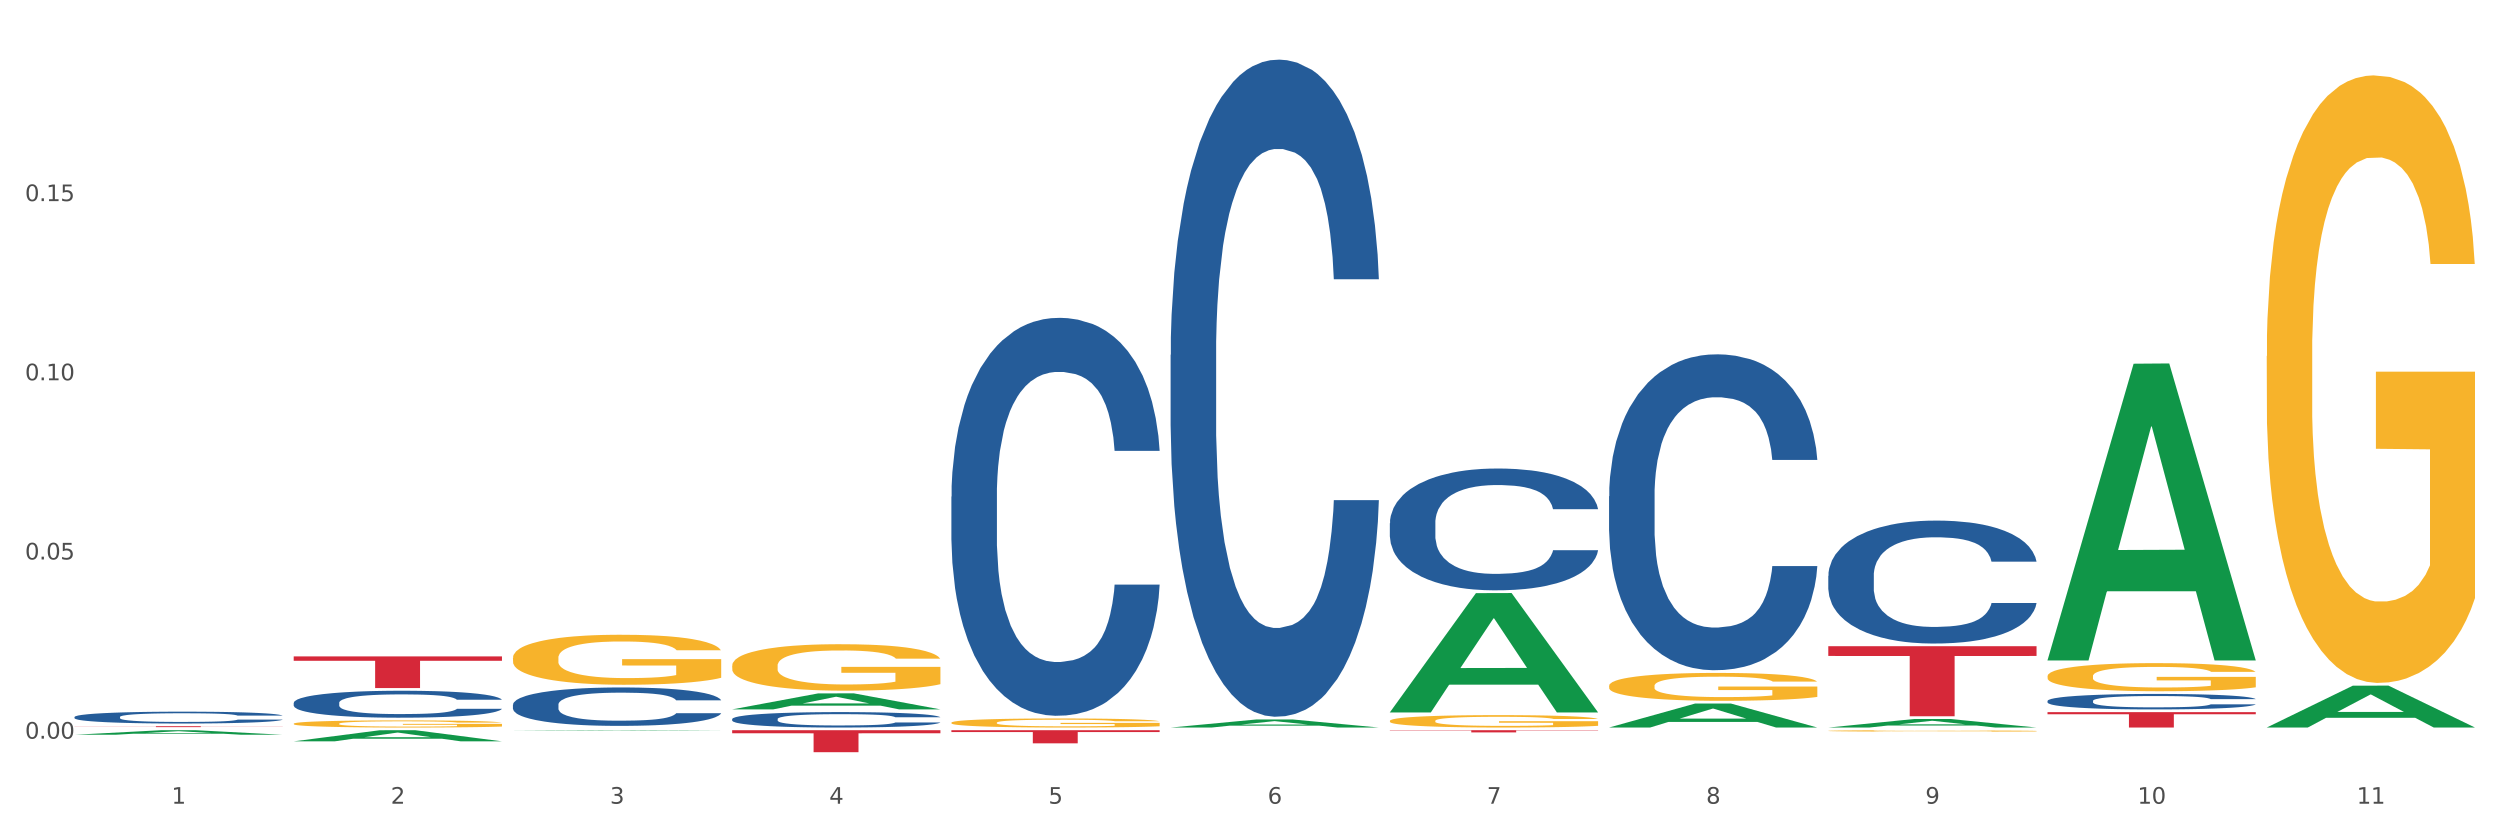 <?xml version="1.0" encoding="utf-8" standalone="no"?>
<!DOCTYPE svg PUBLIC "-//W3C//DTD SVG 1.1//EN"
  "http://www.w3.org/Graphics/SVG/1.1/DTD/svg11.dtd">
<svg xmlns:xlink="http://www.w3.org/1999/xlink" width="1080pt" height="360pt" viewBox="0 0 1080 360" xmlns="http://www.w3.org/2000/svg" version="1.1">
 <rect x="0" y="0" width="1080" height="360" fill="#333333" stroke="none"/>
 <defs>
  <style type="text/css">*{stroke-linejoin: round; stroke-linecap: butt}</style>
 </defs>
 <g id="figure_1">
  <g id="patch_1">
   <path d="M 0 360 
L 1080 360 
L 1080 0 
L 0 0 
z
" style="fill: #ffffff; stroke: #ffffff; stroke-linejoin: miter"/>
  </g>
  <g id="axes_1">
   <g id="matplotlib.axis_1">
    <g id="xtick_1">
     <g id="text_1">
      <!-- 1 -->
      <g style="fill: #4d4d4d" transform="translate(74.106 347.204) scale(0.096 -0.096)">
       <defs>
        <path id="DejaVuSans-31" d="M 794 531 
L 1825 531 
L 1825 4091 
L 703 3866 
L 703 4441 
L 1819 4666 
L 2450 4666 
L 2450 531 
L 3481 531 
L 3481 0 
L 794 0 
L 794 531 
z
" transform="scale(0.016)"/>
       </defs>
       <use xlink:href="#DejaVuSans-31"/>
      </g>
     </g>
    </g>
    <g id="xtick_2">
     <g id="text_2">
      <!-- 2 -->
      <g style="fill: #4d4d4d" transform="translate(168.812 347.204) scale(0.096 -0.096)">
       <defs>
        <path id="DejaVuSans-32" d="M 1228 531 
L 3431 531 
L 3431 0 
L 469 0 
L 469 531 
Q 828 903 1448 1529 
Q 2069 2156 2228 2338 
Q 2531 2678 2651 2914 
Q 2772 3150 2772 3378 
Q 2772 3750 2511 3984 
Q 2250 4219 1831 4219 
Q 1534 4219 1204 4116 
Q 875 4013 500 3803 
L 500 4441 
Q 881 4594 1212 4672 
Q 1544 4750 1819 4750 
Q 2544 4750 2975 4387 
Q 3406 4025 3406 3419 
Q 3406 3131 3298 2873 
Q 3191 2616 2906 2266 
Q 2828 2175 2409 1742 
Q 1991 1309 1228 531 
z
" transform="scale(0.016)"/>
       </defs>
       <use xlink:href="#DejaVuSans-32"/>
      </g>
     </g>
    </g>
    <g id="xtick_3">
     <g id="text_3">
      <!-- 3 -->
      <g style="fill: #4d4d4d" transform="translate(263.517 347.204) scale(0.096 -0.096)">
       <defs>
        <path id="DejaVuSans-33" d="M 2597 2516 
Q 3050 2419 3304 2112 
Q 3559 1806 3559 1356 
Q 3559 666 3084 287 
Q 2609 -91 1734 -91 
Q 1441 -91 1130 -33 
Q 819 25 488 141 
L 488 750 
Q 750 597 1062 519 
Q 1375 441 1716 441 
Q 2309 441 2620 675 
Q 2931 909 2931 1356 
Q 2931 1769 2642 2001 
Q 2353 2234 1838 2234 
L 1294 2234 
L 1294 2753 
L 1863 2753 
Q 2328 2753 2575 2939 
Q 2822 3125 2822 3475 
Q 2822 3834 2567 4026 
Q 2313 4219 1838 4219 
Q 1578 4219 1281 4162 
Q 984 4106 628 3988 
L 628 4550 
Q 988 4650 1302 4700 
Q 1616 4750 1894 4750 
Q 2613 4750 3031 4423 
Q 3450 4097 3450 3541 
Q 3450 3153 3228 2886 
Q 3006 2619 2597 2516 
z
" transform="scale(0.016)"/>
       </defs>
       <use xlink:href="#DejaVuSans-33"/>
      </g>
     </g>
    </g>
    <g id="xtick_4">
     <g id="text_4">
      <!-- 4 -->
      <g style="fill: #4d4d4d" transform="translate(358.223 347.204) scale(0.096 -0.096)">
       <defs>
        <path id="DejaVuSans-34" d="M 2419 4116 
L 825 1625 
L 2419 1625 
L 2419 4116 
z
M 2253 4666 
L 3047 4666 
L 3047 1625 
L 3713 1625 
L 3713 1100 
L 3047 1100 
L 3047 0 
L 2419 0 
L 2419 1100 
L 313 1100 
L 313 1709 
L 2253 4666 
z
" transform="scale(0.016)"/>
       </defs>
       <use xlink:href="#DejaVuSans-34"/>
      </g>
     </g>
    </g>
    <g id="xtick_5">
     <g id="text_5">
      <!-- 5 -->
      <g style="fill: #4d4d4d" transform="translate(452.928 347.204) scale(0.096 -0.096)">
       <defs>
        <path id="DejaVuSans-35" d="M 691 4666 
L 3169 4666 
L 3169 4134 
L 1269 4134 
L 1269 2991 
Q 1406 3038 1543 3061 
Q 1681 3084 1819 3084 
Q 2600 3084 3056 2656 
Q 3513 2228 3513 1497 
Q 3513 744 3044 326 
Q 2575 -91 1722 -91 
Q 1428 -91 1123 -41 
Q 819 9 494 109 
L 494 744 
Q 775 591 1075 516 
Q 1375 441 1709 441 
Q 2250 441 2565 725 
Q 2881 1009 2881 1497 
Q 2881 1984 2565 2268 
Q 2250 2553 1709 2553 
Q 1456 2553 1204 2497 
Q 953 2441 691 2322 
L 691 4666 
z
" transform="scale(0.016)"/>
       </defs>
       <use xlink:href="#DejaVuSans-35"/>
      </g>
     </g>
    </g>
    <g id="xtick_6">
     <g id="text_6">
      <!-- 6 -->
      <g style="fill: #4d4d4d" transform="translate(547.634 347.204) scale(0.096 -0.096)">
       <defs>
        <path id="DejaVuSans-36" d="M 2113 2584 
Q 1688 2584 1439 2293 
Q 1191 2003 1191 1497 
Q 1191 994 1439 701 
Q 1688 409 2113 409 
Q 2538 409 2786 701 
Q 3034 994 3034 1497 
Q 3034 2003 2786 2293 
Q 2538 2584 2113 2584 
z
M 3366 4563 
L 3366 3988 
Q 3128 4100 2886 4159 
Q 2644 4219 2406 4219 
Q 1781 4219 1451 3797 
Q 1122 3375 1075 2522 
Q 1259 2794 1537 2939 
Q 1816 3084 2150 3084 
Q 2853 3084 3261 2657 
Q 3669 2231 3669 1497 
Q 3669 778 3244 343 
Q 2819 -91 2113 -91 
Q 1303 -91 875 529 
Q 447 1150 447 2328 
Q 447 3434 972 4092 
Q 1497 4750 2381 4750 
Q 2619 4750 2861 4703 
Q 3103 4656 3366 4563 
z
" transform="scale(0.016)"/>
       </defs>
       <use xlink:href="#DejaVuSans-36"/>
      </g>
     </g>
    </g>
    <g id="xtick_7">
     <g id="text_7">
      <!-- 7 -->
      <g style="fill: #4d4d4d" transform="translate(642.339 347.204) scale(0.096 -0.096)">
       <defs>
        <path id="DejaVuSans-37" d="M 525 4666 
L 3525 4666 
L 3525 4397 
L 1831 0 
L 1172 0 
L 2766 4134 
L 525 4134 
L 525 4666 
z
" transform="scale(0.016)"/>
       </defs>
       <use xlink:href="#DejaVuSans-37"/>
      </g>
     </g>
    </g>
    <g id="xtick_8">
     <g id="text_8">
      <!-- 8 -->
      <g style="fill: #4d4d4d" transform="translate(737.044 347.204) scale(0.096 -0.096)">
       <defs>
        <path id="DejaVuSans-38" d="M 2034 2216 
Q 1584 2216 1326 1975 
Q 1069 1734 1069 1313 
Q 1069 891 1326 650 
Q 1584 409 2034 409 
Q 2484 409 2743 651 
Q 3003 894 3003 1313 
Q 3003 1734 2745 1975 
Q 2488 2216 2034 2216 
z
M 1403 2484 
Q 997 2584 770 2862 
Q 544 3141 544 3541 
Q 544 4100 942 4425 
Q 1341 4750 2034 4750 
Q 2731 4750 3128 4425 
Q 3525 4100 3525 3541 
Q 3525 3141 3298 2862 
Q 3072 2584 2669 2484 
Q 3125 2378 3379 2068 
Q 3634 1759 3634 1313 
Q 3634 634 3220 271 
Q 2806 -91 2034 -91 
Q 1263 -91 848 271 
Q 434 634 434 1313 
Q 434 1759 690 2068 
Q 947 2378 1403 2484 
z
M 1172 3481 
Q 1172 3119 1398 2916 
Q 1625 2713 2034 2713 
Q 2441 2713 2670 2916 
Q 2900 3119 2900 3481 
Q 2900 3844 2670 4047 
Q 2441 4250 2034 4250 
Q 1625 4250 1398 4047 
Q 1172 3844 1172 3481 
z
" transform="scale(0.016)"/>
       </defs>
       <use xlink:href="#DejaVuSans-38"/>
      </g>
     </g>
    </g>
    <g id="xtick_9">
     <g id="text_9">
      <!-- 9 -->
      <g style="fill: #4d4d4d" transform="translate(831.75 347.204) scale(0.096 -0.096)">
       <defs>
        <path id="DejaVuSans-39" d="M 703 97 
L 703 672 
Q 941 559 1184 500 
Q 1428 441 1663 441 
Q 2288 441 2617 861 
Q 2947 1281 2994 2138 
Q 2813 1869 2534 1725 
Q 2256 1581 1919 1581 
Q 1219 1581 811 2004 
Q 403 2428 403 3163 
Q 403 3881 828 4315 
Q 1253 4750 1959 4750 
Q 2769 4750 3195 4129 
Q 3622 3509 3622 2328 
Q 3622 1225 3098 567 
Q 2575 -91 1691 -91 
Q 1453 -91 1209 -44 
Q 966 3 703 97 
z
M 1959 2075 
Q 2384 2075 2632 2365 
Q 2881 2656 2881 3163 
Q 2881 3666 2632 3958 
Q 2384 4250 1959 4250 
Q 1534 4250 1286 3958 
Q 1038 3666 1038 3163 
Q 1038 2656 1286 2365 
Q 1534 2075 1959 2075 
z
" transform="scale(0.016)"/>
       </defs>
       <use xlink:href="#DejaVuSans-39"/>
      </g>
     </g>
    </g>
    <g id="xtick_10">
     <g id="text_10">
      <!-- 10 -->
      <g style="fill: #4d4d4d" transform="translate(923.401 347.204) scale(0.096 -0.096)">
       <defs>
        <path id="DejaVuSans-30" d="M 2034 4250 
Q 1547 4250 1301 3770 
Q 1056 3291 1056 2328 
Q 1056 1369 1301 889 
Q 1547 409 2034 409 
Q 2525 409 2770 889 
Q 3016 1369 3016 2328 
Q 3016 3291 2770 3770 
Q 2525 4250 2034 4250 
z
M 2034 4750 
Q 2819 4750 3233 4129 
Q 3647 3509 3647 2328 
Q 3647 1150 3233 529 
Q 2819 -91 2034 -91 
Q 1250 -91 836 529 
Q 422 1150 422 2328 
Q 422 3509 836 4129 
Q 1250 4750 2034 4750 
z
" transform="scale(0.016)"/>
       </defs>
       <use xlink:href="#DejaVuSans-31"/>
       <use xlink:href="#DejaVuSans-30" transform="translate(63.623 0)"/>
      </g>
     </g>
    </g>
    <g id="xtick_11">
     <g id="text_11">
      <!-- 11 -->
      <g style="fill: #4d4d4d" transform="translate(1018.107 347.204) scale(0.096 -0.096)">
       <use xlink:href="#DejaVuSans-31"/>
       <use xlink:href="#DejaVuSans-31" transform="translate(63.623 0)"/>
      </g>
     </g>
    </g>
    <g id="xtick_12"/>
    <g id="xtick_13"/>
    <g id="xtick_14"/>
    <g id="xtick_15"/>
    <g id="xtick_16"/>
    <g id="xtick_17"/>
    <g id="xtick_18"/>
    <g id="xtick_19"/>
    <g id="xtick_20"/>
    <g id="xtick_21"/>
   </g>
   <g id="matplotlib.axis_2">
    <g id="ytick_1">
     <g id="text_12">
      <!-- 0.00 -->
      <g style="fill: #4d4d4d" transform="translate(10.8 319.105) scale(0.096 -0.096)">
       <defs>
        <path id="DejaVuSans-2e" d="M 684 794 
L 1344 794 
L 1344 0 
L 684 0 
L 684 794 
z
" transform="scale(0.016)"/>
       </defs>
       <use xlink:href="#DejaVuSans-30"/>
       <use xlink:href="#DejaVuSans-2e" transform="translate(63.623 0)"/>
       <use xlink:href="#DejaVuSans-30" transform="translate(95.41 0)"/>
       <use xlink:href="#DejaVuSans-30" transform="translate(159.033 0)"/>
      </g>
     </g>
    </g>
    <g id="ytick_2">
     <g id="text_13">
      <!-- 0.05 -->
      <g style="fill: #4d4d4d" transform="translate(10.8 241.696) scale(0.096 -0.096)">
       <use xlink:href="#DejaVuSans-30"/>
       <use xlink:href="#DejaVuSans-2e" transform="translate(63.623 0)"/>
       <use xlink:href="#DejaVuSans-30" transform="translate(95.41 0)"/>
       <use xlink:href="#DejaVuSans-35" transform="translate(159.033 0)"/>
      </g>
     </g>
    </g>
    <g id="ytick_3">
     <g id="text_14">
      <!-- 0.10 -->
      <g style="fill: #4d4d4d" transform="translate(10.8 164.287) scale(0.096 -0.096)">
       <use xlink:href="#DejaVuSans-30"/>
       <use xlink:href="#DejaVuSans-2e" transform="translate(63.623 0)"/>
       <use xlink:href="#DejaVuSans-31" transform="translate(95.41 0)"/>
       <use xlink:href="#DejaVuSans-30" transform="translate(159.033 0)"/>
      </g>
     </g>
    </g>
    <g id="ytick_4">
     <g id="text_15">
      <!-- 0.15 -->
      <g style="fill: #4d4d4d" transform="translate(10.8 86.879) scale(0.096 -0.096)">
       <use xlink:href="#DejaVuSans-30"/>
       <use xlink:href="#DejaVuSans-2e" transform="translate(63.623 0)"/>
       <use xlink:href="#DejaVuSans-31" transform="translate(95.41 0)"/>
       <use xlink:href="#DejaVuSans-35" transform="translate(159.033 0)"/>
      </g>
     </g>
    </g>
    <g id="ytick_5"/>
    <g id="ytick_6"/>
    <g id="ytick_7"/>
    <g id="ytick_8"/>
   </g>
   <g id="PolyCollection_1">
    <path d="M 32.175 317.412 
L 32.268 317.41 
L 69.369 315.459 
L 84.766 315.458 
L 122.145 317.416 
L 104.337 317.416 
L 96.267 316.96 
L 57.96 316.96 
L 57.682 316.967 
L 49.891 317.416 
L 32.175 317.416 
L 32.175 317.412 
L 62.783 316.688 
L 91.444 316.686 
L 77.253 315.875 
L 77.067 315.871 
L 76.882 315.877 
L 62.691 316.686 
L 62.783 316.688 
L 32.175 317.412 
z
" clip-path="url(#p86ad003934)" style="fill: #109648"/>
    <path d="M 410.997 214.549 
L 411.103 214.392 
L 411.103 209.996 
L 411.422 204.03 
L 412.592 193.039 
L 414.081 184.718 
L 416.633 174.984 
L 418.016 170.902 
L 419.824 166.349 
L 423.546 158.97 
L 427.8 152.69 
L 430.778 149.236 
L 433.011 147.038 
L 438.009 143.113 
L 440.881 141.386 
L 443.858 139.973 
L 446.411 139.031 
L 450.665 137.932 
L 454.068 137.461 
L 458.003 137.304 
L 461.299 137.461 
L 465.66 138.089 
L 472.041 139.973 
L 474.487 141.072 
L 477.783 142.956 
L 481.186 145.468 
L 483.951 147.98 
L 487.142 151.591 
L 490.439 156.301 
L 493.629 162.267 
L 495.862 167.762 
L 497.67 173.571 
L 499.266 180.636 
L 500.435 188.329 
L 500.967 194.766 
L 481.505 194.766 
L 480.974 188.957 
L 479.91 182.677 
L 478.847 178.438 
L 477.677 174.984 
L 475.869 171.059 
L 474.274 168.547 
L 471.615 165.564 
L 469.169 163.68 
L 467.149 162.581 
L 464.703 161.639 
L 459.491 160.697 
L 455.769 160.697 
L 453.43 161.011 
L 450.558 161.796 
L 448.112 162.895 
L 445.241 164.779 
L 443.008 166.82 
L 440.774 169.489 
L 439.498 171.373 
L 437.584 174.827 
L 436.308 177.653 
L 434.606 182.52 
L 433.649 185.974 
L 431.947 194.923 
L 431.203 201.518 
L 430.884 206.071 
L 430.671 211.095 
L 430.671 235.587 
L 431.309 246.577 
L 431.841 251.287 
L 432.692 256.625 
L 434.287 263.533 
L 436.627 270.284 
L 439.073 275.151 
L 441.093 278.134 
L 443.008 280.333 
L 444.922 282.06 
L 447.262 283.63 
L 449.176 284.572 
L 452.047 285.514 
L 455.45 285.985 
L 458.109 285.985 
L 463.533 285.2 
L 465.979 284.415 
L 468.318 283.316 
L 470.871 281.589 
L 472.891 279.705 
L 474.061 278.291 
L 475.975 275.308 
L 477.464 272.168 
L 478.74 268.557 
L 479.591 265.417 
L 480.548 260.707 
L 481.293 255.369 
L 481.505 252.543 
L 500.967 252.543 
L 500.542 258.195 
L 499.797 263.69 
L 498.308 271.069 
L 497.139 275.308 
L 495.331 280.49 
L 493.416 284.886 
L 490.758 289.753 
L 488.312 293.364 
L 485.759 296.504 
L 482.994 299.33 
L 477.996 303.255 
L 476.188 304.354 
L 472.36 306.238 
L 469.382 307.337 
L 465.022 308.436 
L 460.555 309.064 
L 455.876 309.221 
L 451.728 308.907 
L 447.155 307.965 
L 444.284 307.023 
L 441.093 305.61 
L 437.371 303.412 
L 433.862 300.743 
L 430.565 297.603 
L 427.481 293.992 
L 424.609 289.91 
L 420.887 283.159 
L 418.122 276.564 
L 416.102 270.441 
L 414.719 265.26 
L 413.337 258.666 
L 412.592 254.113 
L 411.422 243.123 
L 410.997 232.918 
L 410.997 214.549 
z
" clip-path="url(#p86ad003934)" style="fill: #255c99"/>
    <path d="M 316.291 310.621 
L 316.398 310.615 
L 316.398 310.444 
L 316.717 310.213 
L 317.887 309.786 
L 319.376 309.462 
L 321.928 309.084 
L 323.31 308.926 
L 325.118 308.749 
L 328.84 308.462 
L 333.094 308.218 
L 336.072 308.084 
L 338.305 307.999 
L 343.304 307.846 
L 346.175 307.779 
L 349.153 307.724 
L 351.705 307.688 
L 355.959 307.645 
L 359.362 307.627 
L 363.297 307.621 
L 366.594 307.627 
L 370.954 307.651 
L 377.335 307.724 
L 379.781 307.767 
L 383.078 307.84 
L 386.481 307.938 
L 389.246 308.035 
L 392.436 308.176 
L 395.733 308.359 
L 398.924 308.59 
L 401.157 308.804 
L 402.965 309.029 
L 404.56 309.304 
L 405.73 309.603 
L 406.262 309.853 
L 386.8 309.853 
L 386.268 309.627 
L 385.205 309.383 
L 384.141 309.219 
L 382.971 309.084 
L 381.164 308.932 
L 379.568 308.834 
L 376.91 308.718 
L 374.464 308.645 
L 372.443 308.603 
L 369.997 308.566 
L 364.786 308.529 
L 361.064 308.529 
L 358.724 308.542 
L 355.853 308.572 
L 353.407 308.615 
L 350.535 308.688 
L 348.302 308.767 
L 346.069 308.871 
L 344.793 308.944 
L 342.878 309.078 
L 341.602 309.188 
L 339.901 309.377 
L 338.944 309.511 
L 337.242 309.859 
L 336.498 310.115 
L 336.178 310.292 
L 335.966 310.487 
L 335.966 311.438 
L 336.604 311.865 
L 337.136 312.048 
L 337.986 312.256 
L 339.582 312.524 
L 341.921 312.786 
L 344.367 312.975 
L 346.388 313.091 
L 348.302 313.177 
L 350.216 313.244 
L 352.556 313.305 
L 354.47 313.341 
L 357.342 313.378 
L 360.745 313.396 
L 363.403 313.396 
L 368.827 313.366 
L 371.273 313.335 
L 373.613 313.293 
L 376.165 313.225 
L 378.186 313.152 
L 379.356 313.097 
L 381.27 312.982 
L 382.759 312.86 
L 384.035 312.719 
L 384.886 312.597 
L 385.843 312.414 
L 386.587 312.207 
L 386.8 312.097 
L 406.262 312.097 
L 405.836 312.317 
L 405.092 312.53 
L 403.603 312.817 
L 402.433 312.982 
L 400.625 313.183 
L 398.711 313.354 
L 396.052 313.543 
L 393.606 313.683 
L 391.054 313.805 
L 388.289 313.915 
L 383.291 314.067 
L 381.483 314.11 
L 377.654 314.183 
L 374.676 314.226 
L 370.316 314.268 
L 365.849 314.293 
L 361.17 314.299 
L 357.023 314.287 
L 352.45 314.25 
L 349.578 314.213 
L 346.388 314.159 
L 342.666 314.073 
L 339.156 313.97 
L 335.859 313.848 
L 332.775 313.707 
L 329.904 313.549 
L 326.182 313.286 
L 323.417 313.03 
L 321.396 312.792 
L 320.014 312.591 
L 318.631 312.335 
L 317.887 312.158 
L 316.717 311.731 
L 316.291 311.335 
L 316.291 310.621 
z
" clip-path="url(#p86ad003934)" style="fill: #255c99"/>
    <path d="M 221.586 304.44 
L 221.692 304.425 
L 221.692 304.001 
L 222.011 303.425 
L 223.181 302.364 
L 224.67 301.56 
L 227.222 300.62 
L 228.605 300.226 
L 230.413 299.787 
L 234.135 299.074 
L 238.389 298.468 
L 241.367 298.134 
L 243.6 297.922 
L 248.598 297.543 
L 251.47 297.376 
L 254.447 297.24 
L 257 297.149 
L 261.254 297.043 
L 264.657 296.997 
L 268.592 296.982 
L 271.888 296.997 
L 276.249 297.058 
L 282.63 297.24 
L 285.076 297.346 
L 288.372 297.528 
L 291.775 297.771 
L 294.541 298.013 
L 297.731 298.362 
L 301.028 298.817 
L 304.218 299.393 
L 306.451 299.923 
L 308.259 300.484 
L 309.855 301.166 
L 311.024 301.909 
L 311.556 302.53 
L 292.095 302.53 
L 291.563 301.97 
L 290.499 301.363 
L 289.436 300.954 
L 288.266 300.62 
L 286.458 300.241 
L 284.863 299.999 
L 282.204 299.711 
L 279.758 299.529 
L 277.738 299.423 
L 275.292 299.332 
L 270.081 299.241 
L 266.358 299.241 
L 264.019 299.271 
L 261.147 299.347 
L 258.701 299.453 
L 255.83 299.635 
L 253.597 299.832 
L 251.363 300.09 
L 250.087 300.272 
L 248.173 300.605 
L 246.897 300.878 
L 245.195 301.348 
L 244.238 301.682 
L 242.536 302.546 
L 241.792 303.182 
L 241.473 303.622 
L 241.26 304.107 
L 241.26 306.472 
L 241.898 307.533 
L 242.43 307.988 
L 243.281 308.503 
L 244.876 309.17 
L 247.216 309.822 
L 249.662 310.292 
L 251.682 310.58 
L 253.597 310.792 
L 255.511 310.959 
L 257.851 311.11 
L 259.765 311.201 
L 262.636 311.292 
L 266.039 311.338 
L 268.698 311.338 
L 274.122 311.262 
L 276.568 311.186 
L 278.907 311.08 
L 281.46 310.913 
L 283.48 310.731 
L 284.65 310.595 
L 286.564 310.307 
L 288.053 310.004 
L 289.329 309.655 
L 290.18 309.352 
L 291.137 308.897 
L 291.882 308.382 
L 292.095 308.109 
L 311.556 308.109 
L 311.131 308.655 
L 310.386 309.185 
L 308.897 309.898 
L 307.728 310.307 
L 305.92 310.807 
L 304.005 311.232 
L 301.347 311.702 
L 298.901 312.05 
L 296.348 312.353 
L 293.583 312.626 
L 288.585 313.005 
L 286.777 313.111 
L 282.949 313.293 
L 279.971 313.399 
L 275.611 313.506 
L 271.144 313.566 
L 266.465 313.581 
L 262.317 313.551 
L 257.744 313.46 
L 254.873 313.369 
L 251.682 313.233 
L 247.96 313.02 
L 244.451 312.763 
L 241.154 312.46 
L 238.07 312.111 
L 235.198 311.717 
L 231.476 311.065 
L 228.711 310.428 
L 226.691 309.837 
L 225.308 309.337 
L 223.926 308.7 
L 223.181 308.261 
L 222.011 307.199 
L 221.586 306.214 
L 221.586 304.44 
z
" clip-path="url(#p86ad003934)" style="fill: #255c99"/>
    <path d="M 126.88 303.634 
L 126.987 303.623 
L 126.987 303.325 
L 127.306 302.921 
L 128.476 302.176 
L 129.965 301.612 
L 132.517 300.953 
L 133.899 300.676 
L 135.707 300.368 
L 139.43 299.868 
L 143.683 299.442 
L 146.661 299.208 
L 148.894 299.059 
L 153.893 298.793 
L 156.764 298.676 
L 159.742 298.58 
L 162.294 298.516 
L 166.548 298.442 
L 169.951 298.41 
L 173.886 298.399 
L 177.183 298.41 
L 181.543 298.453 
L 187.924 298.58 
L 190.37 298.655 
L 193.667 298.782 
L 197.07 298.953 
L 199.835 299.123 
L 203.025 299.368 
L 206.322 299.687 
L 209.513 300.091 
L 211.746 300.463 
L 213.554 300.857 
L 215.149 301.336 
L 216.319 301.857 
L 216.851 302.293 
L 197.389 302.293 
L 196.857 301.9 
L 195.794 301.474 
L 194.73 301.187 
L 193.561 300.953 
L 191.753 300.687 
L 190.157 300.517 
L 187.499 300.314 
L 185.053 300.187 
L 183.032 300.112 
L 180.586 300.048 
L 175.375 299.985 
L 171.653 299.985 
L 169.313 300.006 
L 166.442 300.059 
L 163.996 300.134 
L 161.124 300.261 
L 158.891 300.399 
L 156.658 300.58 
L 155.382 300.708 
L 153.467 300.942 
L 152.191 301.134 
L 150.49 301.463 
L 149.533 301.697 
L 147.831 302.304 
L 147.087 302.751 
L 146.768 303.059 
L 146.555 303.4 
L 146.555 305.059 
L 147.193 305.804 
L 147.725 306.123 
L 148.575 306.485 
L 150.171 306.953 
L 152.51 307.41 
L 154.956 307.74 
L 156.977 307.942 
L 158.891 308.091 
L 160.805 308.208 
L 163.145 308.315 
L 165.059 308.378 
L 167.931 308.442 
L 171.334 308.474 
L 173.993 308.474 
L 179.416 308.421 
L 181.862 308.368 
L 184.202 308.293 
L 186.754 308.176 
L 188.775 308.049 
L 189.945 307.953 
L 191.859 307.751 
L 193.348 307.538 
L 194.624 307.293 
L 195.475 307.08 
L 196.432 306.761 
L 197.176 306.4 
L 197.389 306.208 
L 216.851 306.208 
L 216.425 306.591 
L 215.681 306.963 
L 214.192 307.463 
L 213.022 307.751 
L 211.214 308.102 
L 209.3 308.4 
L 206.641 308.729 
L 204.195 308.974 
L 201.643 309.187 
L 198.878 309.378 
L 193.88 309.644 
L 192.072 309.719 
L 188.243 309.846 
L 185.265 309.921 
L 180.905 309.995 
L 176.439 310.038 
L 171.759 310.049 
L 167.612 310.027 
L 163.039 309.964 
L 160.167 309.9 
L 156.977 309.804 
L 153.255 309.655 
L 149.745 309.474 
L 146.448 309.261 
L 143.364 309.017 
L 140.493 308.74 
L 136.771 308.283 
L 134.006 307.836 
L 131.985 307.421 
L 130.603 307.07 
L 129.22 306.623 
L 128.476 306.315 
L 127.306 305.57 
L 126.88 304.878 
L 126.88 303.634 
z
" clip-path="url(#p86ad003934)" style="fill: #255c99"/>
    <path d="M 32.175 309.741 
L 32.281 309.736 
L 32.281 309.605 
L 32.6 309.428 
L 33.77 309.1 
L 35.259 308.852 
L 37.811 308.562 
L 39.194 308.441 
L 41.002 308.305 
L 44.724 308.085 
L 48.978 307.898 
L 51.956 307.795 
L 54.189 307.73 
L 59.187 307.613 
L 62.059 307.561 
L 65.036 307.519 
L 67.589 307.491 
L 71.843 307.458 
L 75.246 307.444 
L 79.181 307.439 
L 82.477 307.444 
L 86.838 307.463 
L 93.219 307.519 
L 95.665 307.552 
L 98.961 307.608 
L 102.365 307.683 
L 105.13 307.758 
L 108.32 307.865 
L 111.617 308.006 
L 114.807 308.183 
L 117.041 308.347 
L 118.848 308.52 
L 120.444 308.731 
L 121.613 308.96 
L 122.145 309.152 
L 102.684 309.152 
L 102.152 308.979 
L 101.088 308.791 
L 100.025 308.665 
L 98.855 308.562 
L 97.047 308.445 
L 95.452 308.37 
L 92.793 308.282 
L 90.347 308.225 
L 88.327 308.193 
L 85.881 308.165 
L 80.67 308.137 
L 76.947 308.137 
L 74.608 308.146 
L 71.736 308.169 
L 69.29 308.202 
L 66.419 308.258 
L 64.186 308.319 
L 61.952 308.398 
L 60.676 308.455 
L 58.762 308.558 
L 57.486 308.642 
L 55.784 308.787 
L 54.827 308.89 
L 53.126 309.156 
L 52.381 309.353 
L 52.062 309.488 
L 51.849 309.638 
L 51.849 310.368 
L 52.487 310.695 
L 53.019 310.836 
L 53.87 310.995 
L 55.465 311.201 
L 57.805 311.402 
L 60.251 311.547 
L 62.271 311.636 
L 64.186 311.701 
L 66.1 311.753 
L 68.44 311.799 
L 70.354 311.827 
L 73.225 311.855 
L 76.628 311.869 
L 79.287 311.869 
L 84.711 311.846 
L 87.157 311.823 
L 89.496 311.79 
L 92.049 311.738 
L 94.069 311.682 
L 95.239 311.64 
L 97.153 311.551 
L 98.642 311.458 
L 99.919 311.35 
L 100.769 311.257 
L 101.726 311.116 
L 102.471 310.957 
L 102.684 310.873 
L 122.145 310.873 
L 121.72 311.041 
L 120.975 311.205 
L 119.487 311.425 
L 118.317 311.551 
L 116.509 311.706 
L 114.595 311.837 
L 111.936 311.982 
L 109.49 312.089 
L 106.937 312.183 
L 104.172 312.267 
L 99.174 312.384 
L 97.366 312.417 
L 93.538 312.473 
L 90.56 312.506 
L 86.2 312.538 
L 81.733 312.557 
L 77.054 312.562 
L 72.906 312.552 
L 68.333 312.524 
L 65.462 312.496 
L 62.271 312.454 
L 58.549 312.389 
L 55.04 312.309 
L 51.743 312.216 
L 48.659 312.108 
L 45.788 311.986 
L 42.065 311.785 
L 39.3 311.589 
L 37.28 311.406 
L 35.897 311.252 
L 34.515 311.056 
L 33.77 310.92 
L 32.6 310.592 
L 32.175 310.288 
L 32.175 309.741 
z
" clip-path="url(#p86ad003934)" style="fill: #255c99"/>
    <path d="M 316.291 287.575 
L 316.398 287.557 
L 316.398 286.897 
L 316.61 286.329 
L 317.672 284.954 
L 319.266 283.817 
L 320.434 283.212 
L 321.603 282.717 
L 322.983 282.223 
L 324.683 281.709 
L 327.763 280.958 
L 329.675 280.573 
L 332.012 280.169 
L 336.261 279.583 
L 339.342 279.253 
L 342.528 278.978 
L 347.733 278.648 
L 351.132 278.501 
L 354.744 278.391 
L 359.099 278.318 
L 362.392 278.3 
L 369.615 278.355 
L 375.776 278.52 
L 378.75 278.648 
L 382.574 278.868 
L 384.592 279.015 
L 387.885 279.308 
L 391.284 279.693 
L 393.621 280.023 
L 397.127 280.646 
L 399.782 281.269 
L 402.225 282.039 
L 403.5 282.571 
L 404.456 283.066 
L 405.306 283.634 
L 406.155 284.532 
L 387.035 284.532 
L 386.292 283.891 
L 385.123 283.286 
L 383.424 282.699 
L 381.937 282.333 
L 379.387 281.874 
L 377.051 281.581 
L 374.607 281.361 
L 371.633 281.178 
L 369.296 281.086 
L 366.003 281.013 
L 359.524 281.031 
L 355.169 281.178 
L 352.195 281.361 
L 350.283 281.526 
L 348.583 281.709 
L 346.671 281.966 
L 344.44 282.351 
L 342.847 282.699 
L 341.254 283.139 
L 339.979 283.579 
L 338.811 284.092 
L 337.855 284.642 
L 337.111 285.211 
L 336.474 285.907 
L 335.943 287.062 
L 335.943 289.573 
L 336.155 290.142 
L 336.686 290.893 
L 337.323 291.461 
L 338.386 292.14 
L 339.342 292.598 
L 341.147 293.258 
L 343.166 293.808 
L 344.759 294.156 
L 346.352 294.449 
L 349.114 294.853 
L 352.195 295.183 
L 354.85 295.384 
L 358.462 295.568 
L 360.905 295.641 
L 363.029 295.678 
L 368.234 295.678 
L 371.952 295.623 
L 376.095 295.494 
L 379.281 295.329 
L 381.937 295.128 
L 384.911 294.798 
L 386.823 294.486 
L 386.823 290.655 
L 363.454 290.637 
L 363.454 288.089 
L 406.262 288.089 
L 406.262 295.568 
L 404.456 295.953 
L 402.438 296.301 
L 400.313 296.613 
L 397.127 296.997 
L 393.303 297.364 
L 389.903 297.621 
L 386.292 297.841 
L 382.043 298.042 
L 376.519 298.226 
L 373.12 298.299 
L 368.871 298.354 
L 363.879 298.372 
L 359.524 298.336 
L 355.275 298.244 
L 350.814 298.079 
L 346.459 297.841 
L 343.166 297.602 
L 339.873 297.309 
L 336.367 296.924 
L 333.606 296.558 
L 331.481 296.228 
L 329.144 295.806 
L 326.595 295.256 
L 324.683 294.761 
L 322.983 294.248 
L 321.178 293.588 
L 319.903 293.02 
L 318.628 292.305 
L 317.885 291.773 
L 317.035 290.948 
L 316.398 289.793 
L 316.291 287.575 
z
" clip-path="url(#p86ad003934)" style="fill: #f7b32b"/>
    <path d="M 32.175 313.721 
L 122.145 313.721 
L 122.145 313.774 
L 86.754 313.775 
L 86.754 314.108 
L 67.353 314.108 
L 67.353 313.775 
L 32.175 313.774 
L 32.175 313.721 
L 32.175 313.721 
z
" clip-path="url(#p86ad003934)" style="fill: #d62839"/>
    <path d="M 126.88 283.562 
L 216.851 283.562 
L 216.851 285.463 
L 181.46 285.476 
L 181.46 297.241 
L 162.058 297.241 
L 162.058 285.476 
L 126.88 285.463 
L 126.88 283.575 
L 126.88 283.562 
z
" clip-path="url(#p86ad003934)" style="fill: #d62839"/>
    <path d="M 316.291 315.458 
L 406.262 315.458 
L 406.262 316.777 
L 370.871 316.786 
L 370.871 324.95 
L 351.469 324.95 
L 351.469 316.786 
L 316.291 316.777 
L 316.291 315.467 
L 316.291 315.458 
z
" clip-path="url(#p86ad003934)" style="fill: #d62839"/>
    <path d="M 410.997 315.458 
L 500.967 315.458 
L 500.967 316.243 
L 465.576 316.248 
L 465.576 321.108 
L 446.175 321.108 
L 446.175 316.248 
L 410.997 316.243 
L 410.997 315.463 
L 410.997 315.458 
z
" clip-path="url(#p86ad003934)" style="fill: #d62839"/>
    <path d="M 600.408 315.458 
L 690.378 315.458 
L 690.378 315.586 
L 654.987 315.587 
L 654.987 316.382 
L 635.586 316.382 
L 635.586 315.587 
L 600.408 315.586 
L 600.408 315.459 
L 600.408 315.458 
z
" clip-path="url(#p86ad003934)" style="fill: #d62839"/>
    <path d="M 789.819 279.168 
L 879.789 279.168 
L 879.789 283.375 
L 844.398 283.403 
L 844.398 309.436 
L 824.997 309.436 
L 824.997 283.403 
L 789.819 283.375 
L 789.819 279.197 
L 789.819 279.168 
z
" clip-path="url(#p86ad003934)" style="fill: #d62839"/>
    <path d="M 884.524 307.634 
L 974.495 307.634 
L 974.495 308.561 
L 939.103 308.567 
L 939.103 314.299 
L 919.702 314.299 
L 919.702 308.567 
L 884.524 308.561 
L 884.524 307.641 
L 884.524 307.634 
z
" clip-path="url(#p86ad003934)" style="fill: #d62839"/>
    <path d="M 979.23 153.848 
L 979.336 153.608 
L 979.336 144.979 
L 979.548 137.548 
L 980.611 119.571 
L 982.204 104.71 
L 983.372 96.8 
L 984.541 90.328 
L 985.922 83.856 
L 987.621 77.145 
L 990.702 67.317 
L 992.614 62.283 
L 994.951 57.01 
L 999.2 49.34 
L 1002.28 45.025 
L 1005.467 41.43 
L 1010.672 37.115 
L 1014.071 35.197 
L 1017.682 33.759 
L 1022.037 32.8 
L 1025.33 32.561 
L 1032.553 33.28 
L 1038.714 35.437 
L 1041.688 37.115 
L 1045.512 39.991 
L 1047.531 41.909 
L 1050.824 45.744 
L 1054.223 50.778 
L 1056.56 55.092 
L 1060.065 63.242 
L 1062.72 71.392 
L 1065.164 81.459 
L 1066.438 88.41 
L 1067.394 94.882 
L 1068.244 102.313 
L 1069.094 114.058 
L 1049.974 114.058 
L 1049.23 105.669 
L 1048.062 97.759 
L 1046.362 90.088 
L 1044.875 85.294 
L 1042.326 79.302 
L 1039.989 75.467 
L 1037.546 72.59 
L 1034.572 70.193 
L 1032.235 68.995 
L 1028.942 68.036 
L 1022.462 68.276 
L 1018.107 70.193 
L 1015.133 72.59 
L 1013.221 74.748 
L 1011.521 77.145 
L 1009.609 80.5 
L 1007.379 85.534 
L 1005.785 90.088 
L 1004.192 95.841 
L 1002.917 101.594 
L 1001.749 108.305 
L 1000.793 115.496 
L 1000.049 122.927 
L 999.412 132.035 
L 998.881 147.136 
L 998.881 179.975 
L 999.093 187.406 
L 999.624 197.233 
L 1000.262 204.664 
L 1001.324 213.533 
L 1002.28 219.525 
L 1004.086 228.154 
L 1006.104 235.345 
L 1007.697 239.899 
L 1009.291 243.734 
L 1012.052 249.008 
L 1015.133 253.322 
L 1017.788 255.959 
L 1021.4 258.356 
L 1023.843 259.315 
L 1025.968 259.794 
L 1031.172 259.794 
L 1034.89 259.075 
L 1039.033 257.397 
L 1042.22 255.24 
L 1044.875 252.603 
L 1047.849 248.289 
L 1049.761 244.214 
L 1049.761 194.117 
L 1026.392 193.877 
L 1026.392 160.559 
L 1069.2 160.559 
L 1069.2 258.356 
L 1067.394 263.39 
L 1065.376 267.944 
L 1063.252 272.019 
L 1060.065 277.052 
L 1056.241 281.846 
L 1052.842 285.202 
L 1049.23 288.079 
L 1044.981 290.715 
L 1039.458 293.112 
L 1036.059 294.071 
L 1031.81 294.79 
L 1026.817 295.03 
L 1022.462 294.55 
L 1018.213 293.352 
L 1013.752 291.195 
L 1009.397 288.079 
L 1006.104 284.962 
L 1002.811 281.127 
L 999.306 276.094 
L 996.544 271.3 
L 994.42 266.985 
L 992.083 261.472 
L 989.533 254.281 
L 987.621 247.809 
L 985.922 241.098 
L 984.116 232.469 
L 982.841 225.038 
L 981.567 215.69 
L 980.823 208.739 
L 979.973 197.952 
L 979.336 182.851 
L 979.23 153.848 
z
" clip-path="url(#p86ad003934)" style="fill: #f7b32b"/>
    <path d="M 884.524 292.084 
L 884.631 292.073 
L 884.631 291.674 
L 884.843 291.33 
L 885.905 290.498 
L 887.499 289.81 
L 888.667 289.444 
L 889.835 289.144 
L 891.216 288.845 
L 892.916 288.534 
L 895.996 288.079 
L 897.908 287.846 
L 900.245 287.602 
L 904.494 287.247 
L 907.575 287.047 
L 910.761 286.881 
L 915.966 286.681 
L 919.365 286.592 
L 922.977 286.526 
L 927.332 286.482 
L 930.625 286.47 
L 937.848 286.504 
L 944.009 286.604 
L 946.983 286.681 
L 950.807 286.814 
L 952.825 286.903 
L 956.118 287.081 
L 959.517 287.314 
L 961.854 287.513 
L 965.359 287.891 
L 968.015 288.268 
L 970.458 288.734 
L 971.733 289.055 
L 972.689 289.355 
L 973.539 289.699 
L 974.388 290.243 
L 955.268 290.243 
L 954.525 289.854 
L 953.356 289.488 
L 951.657 289.133 
L 950.17 288.911 
L 947.62 288.634 
L 945.283 288.456 
L 942.84 288.323 
L 939.866 288.212 
L 937.529 288.157 
L 934.236 288.112 
L 927.757 288.124 
L 923.402 288.212 
L 920.427 288.323 
L 918.515 288.423 
L 916.816 288.534 
L 914.904 288.689 
L 912.673 288.922 
L 911.08 289.133 
L 909.487 289.399 
L 908.212 289.666 
L 907.043 289.976 
L 906.087 290.309 
L 905.344 290.653 
L 904.707 291.075 
L 904.175 291.774 
L 904.175 293.294 
L 904.388 293.637 
L 904.919 294.092 
L 905.556 294.436 
L 906.619 294.847 
L 907.575 295.124 
L 909.38 295.524 
L 911.399 295.856 
L 912.992 296.067 
L 914.585 296.245 
L 917.347 296.489 
L 920.427 296.688 
L 923.083 296.811 
L 926.695 296.921 
L 929.138 296.966 
L 931.262 296.988 
L 936.467 296.988 
L 940.185 296.955 
L 944.327 296.877 
L 947.514 296.777 
L 950.17 296.655 
L 953.144 296.455 
L 955.056 296.267 
L 955.056 293.948 
L 931.687 293.937 
L 931.687 292.395 
L 974.495 292.395 
L 974.495 296.921 
L 972.689 297.154 
L 970.671 297.365 
L 968.546 297.554 
L 965.359 297.787 
L 961.535 298.009 
L 958.136 298.164 
L 954.525 298.297 
L 950.276 298.419 
L 944.752 298.53 
L 941.353 298.575 
L 937.104 298.608 
L 932.112 298.619 
L 927.757 298.597 
L 923.508 298.541 
L 919.047 298.441 
L 914.691 298.297 
L 911.399 298.153 
L 908.106 297.975 
L 904.6 297.742 
L 901.839 297.521 
L 899.714 297.321 
L 897.377 297.066 
L 894.828 296.733 
L 892.916 296.433 
L 891.216 296.123 
L 889.411 295.723 
L 888.136 295.379 
L 886.861 294.947 
L 886.118 294.625 
L 885.268 294.126 
L 884.631 293.427 
L 884.524 292.084 
z
" clip-path="url(#p86ad003934)" style="fill: #f7b32b"/>
    <path d="M 789.819 315.735 
L 789.925 315.735 
L 789.925 315.715 
L 790.138 315.698 
L 791.2 315.657 
L 792.793 315.623 
L 793.962 315.605 
L 795.13 315.59 
L 796.511 315.575 
L 798.21 315.56 
L 801.291 315.537 
L 803.203 315.526 
L 805.54 315.514 
L 809.789 315.496 
L 812.869 315.486 
L 816.056 315.478 
L 821.261 315.468 
L 824.66 315.464 
L 828.271 315.46 
L 832.626 315.458 
L 835.919 315.458 
L 843.142 315.459 
L 849.303 315.464 
L 852.277 315.468 
L 856.101 315.475 
L 858.12 315.479 
L 861.413 315.488 
L 864.812 315.499 
L 867.149 315.509 
L 870.654 315.528 
L 873.309 315.547 
L 875.753 315.57 
L 877.027 315.585 
L 877.983 315.6 
L 878.833 315.617 
L 879.683 315.644 
L 860.563 315.644 
L 859.819 315.625 
L 858.651 315.607 
L 856.951 315.589 
L 855.464 315.578 
L 852.915 315.565 
L 850.578 315.556 
L 848.135 315.549 
L 845.161 315.544 
L 842.824 315.541 
L 839.531 315.539 
L 833.051 315.539 
L 828.696 315.544 
L 825.722 315.549 
L 823.81 315.554 
L 822.11 315.56 
L 820.198 315.567 
L 817.968 315.579 
L 816.374 315.589 
L 814.781 315.603 
L 813.506 315.616 
L 812.338 315.631 
L 811.382 315.648 
L 810.638 315.665 
L 810.001 315.685 
L 809.47 315.72 
L 809.47 315.795 
L 809.682 315.812 
L 810.213 315.835 
L 810.851 315.852 
L 811.913 315.872 
L 812.869 315.886 
L 814.675 315.905 
L 816.693 315.922 
L 818.286 315.932 
L 819.88 315.941 
L 822.641 315.953 
L 825.722 315.963 
L 828.377 315.969 
L 831.989 315.975 
L 834.432 315.977 
L 836.557 315.978 
L 841.761 315.978 
L 845.479 315.976 
L 849.622 315.972 
L 852.809 315.967 
L 855.464 315.961 
L 858.438 315.951 
L 860.35 315.942 
L 860.35 315.827 
L 836.981 315.827 
L 836.981 315.751 
L 879.789 315.751 
L 879.789 315.975 
L 877.983 315.986 
L 875.965 315.996 
L 873.841 316.006 
L 870.654 316.017 
L 866.83 316.028 
L 863.431 316.036 
L 859.819 316.043 
L 855.57 316.049 
L 850.047 316.054 
L 846.648 316.056 
L 842.399 316.058 
L 837.406 316.059 
L 833.051 316.057 
L 828.802 316.055 
L 824.341 316.05 
L 819.986 316.043 
L 816.693 316.035 
L 813.4 316.027 
L 809.895 316.015 
L 807.133 316.004 
L 805.009 315.994 
L 802.672 315.982 
L 800.122 315.965 
L 798.21 315.95 
L 796.511 315.935 
L 794.705 315.915 
L 793.43 315.898 
L 792.156 315.877 
L 791.412 315.861 
L 790.562 315.836 
L 789.925 315.802 
L 789.819 315.735 
z
" clip-path="url(#p86ad003934)" style="fill: #f7b32b"/>
    <path d="M 695.113 296.27 
L 695.22 296.259 
L 695.22 295.863 
L 695.432 295.522 
L 696.494 294.696 
L 698.088 294.014 
L 699.256 293.651 
L 700.424 293.353 
L 701.805 293.056 
L 703.505 292.748 
L 706.585 292.297 
L 708.497 292.066 
L 710.834 291.823 
L 715.083 291.471 
L 718.164 291.273 
L 721.35 291.108 
L 726.555 290.91 
L 729.954 290.822 
L 733.566 290.756 
L 737.921 290.712 
L 741.214 290.701 
L 748.437 290.734 
L 754.598 290.833 
L 757.572 290.91 
L 761.396 291.042 
L 763.414 291.13 
L 766.707 291.306 
L 770.106 291.537 
L 772.443 291.735 
L 775.948 292.11 
L 778.604 292.484 
L 781.047 292.946 
L 782.322 293.265 
L 783.278 293.563 
L 784.128 293.904 
L 784.977 294.443 
L 765.857 294.443 
L 765.114 294.058 
L 763.945 293.695 
L 762.246 293.342 
L 760.759 293.122 
L 758.209 292.847 
L 755.872 292.671 
L 753.429 292.539 
L 750.455 292.429 
L 748.118 292.374 
L 744.825 292.33 
L 738.346 292.341 
L 733.991 292.429 
L 731.016 292.539 
L 729.104 292.638 
L 727.405 292.748 
L 725.493 292.902 
L 723.262 293.133 
L 721.669 293.342 
L 720.076 293.607 
L 718.801 293.871 
L 717.632 294.179 
L 716.676 294.509 
L 715.933 294.85 
L 715.296 295.269 
L 714.764 295.962 
L 714.764 297.47 
L 714.977 297.811 
L 715.508 298.262 
L 716.145 298.604 
L 717.208 299.011 
L 718.164 299.286 
L 719.969 299.682 
L 721.988 300.012 
L 723.581 300.221 
L 725.174 300.398 
L 727.936 300.64 
L 731.016 300.838 
L 733.672 300.959 
L 737.284 301.069 
L 739.727 301.113 
L 741.851 301.135 
L 747.056 301.135 
L 750.774 301.102 
L 754.916 301.025 
L 758.103 300.926 
L 760.759 300.805 
L 763.733 300.607 
L 765.645 300.42 
L 765.645 298.119 
L 742.276 298.108 
L 742.276 296.578 
L 785.084 296.578 
L 785.084 301.069 
L 783.278 301.3 
L 781.26 301.509 
L 779.135 301.696 
L 775.948 301.927 
L 772.124 302.148 
L 768.725 302.302 
L 765.114 302.434 
L 760.865 302.555 
L 755.341 302.665 
L 751.942 302.709 
L 747.693 302.742 
L 742.701 302.753 
L 738.346 302.731 
L 734.097 302.676 
L 729.636 302.577 
L 725.28 302.434 
L 721.988 302.291 
L 718.695 302.115 
L 715.189 301.883 
L 712.428 301.663 
L 710.303 301.465 
L 707.966 301.212 
L 705.417 300.882 
L 703.505 300.585 
L 701.805 300.277 
L 700 299.88 
L 698.725 299.539 
L 697.45 299.11 
L 696.707 298.791 
L 695.857 298.295 
L 695.22 297.602 
L 695.113 296.27 
z
" clip-path="url(#p86ad003934)" style="fill: #f7b32b"/>
    <path d="M 600.408 311.414 
L 600.514 311.409 
L 600.514 311.233 
L 600.727 311.081 
L 601.789 310.714 
L 603.382 310.41 
L 604.551 310.248 
L 605.719 310.116 
L 607.1 309.984 
L 608.799 309.847 
L 611.88 309.646 
L 613.792 309.543 
L 616.129 309.435 
L 620.378 309.278 
L 623.458 309.19 
L 626.645 309.117 
L 631.85 309.029 
L 635.249 308.989 
L 638.86 308.96 
L 643.215 308.94 
L 646.508 308.936 
L 653.731 308.95 
L 659.892 308.994 
L 662.867 309.029 
L 666.691 309.087 
L 668.709 309.127 
L 672.002 309.205 
L 675.401 309.308 
L 677.738 309.396 
L 681.243 309.562 
L 683.899 309.729 
L 686.342 309.935 
L 687.616 310.077 
L 688.572 310.209 
L 689.422 310.361 
L 690.272 310.601 
L 671.152 310.601 
L 670.408 310.429 
L 669.24 310.268 
L 667.54 310.111 
L 666.053 310.013 
L 663.504 309.891 
L 661.167 309.812 
L 658.724 309.753 
L 655.75 309.705 
L 653.413 309.68 
L 650.12 309.66 
L 643.64 309.665 
L 639.285 309.705 
L 636.311 309.753 
L 634.399 309.798 
L 632.699 309.847 
L 630.787 309.915 
L 628.557 310.018 
L 626.963 310.111 
L 625.37 310.229 
L 624.095 310.346 
L 622.927 310.483 
L 621.971 310.63 
L 621.227 310.782 
L 620.59 310.968 
L 620.059 311.277 
L 620.059 311.948 
L 620.271 312.1 
L 620.803 312.3 
L 621.44 312.452 
L 622.502 312.634 
L 623.458 312.756 
L 625.264 312.932 
L 627.282 313.079 
L 628.875 313.172 
L 630.469 313.251 
L 633.231 313.358 
L 636.311 313.447 
L 638.967 313.5 
L 642.578 313.549 
L 645.021 313.569 
L 647.146 313.579 
L 652.351 313.579 
L 656.068 313.564 
L 660.211 313.53 
L 663.398 313.486 
L 666.053 313.432 
L 669.027 313.344 
L 670.939 313.26 
L 670.939 312.237 
L 647.571 312.232 
L 647.571 311.551 
L 690.378 311.551 
L 690.378 313.549 
L 688.572 313.652 
L 686.554 313.745 
L 684.43 313.829 
L 681.243 313.932 
L 677.419 314.029 
L 674.02 314.098 
L 670.408 314.157 
L 666.159 314.211 
L 660.636 314.26 
L 657.237 314.279 
L 652.988 314.294 
L 647.995 314.299 
L 643.64 314.289 
L 639.391 314.265 
L 634.93 314.22 
L 630.575 314.157 
L 627.282 314.093 
L 623.989 314.015 
L 620.484 313.912 
L 617.722 313.814 
L 615.598 313.726 
L 613.261 313.613 
L 610.711 313.466 
L 608.799 313.334 
L 607.1 313.197 
L 605.294 313.02 
L 604.019 312.869 
L 602.745 312.678 
L 602.001 312.536 
L 601.151 312.315 
L 600.514 312.007 
L 600.408 311.414 
z
" clip-path="url(#p86ad003934)" style="fill: #f7b32b"/>
    <path d="M 410.997 312.191 
L 411.103 312.187 
L 411.103 312.058 
L 411.316 311.947 
L 412.378 311.679 
L 413.971 311.457 
L 415.14 311.339 
L 416.308 311.242 
L 417.689 311.146 
L 419.388 311.045 
L 422.469 310.899 
L 424.381 310.823 
L 426.718 310.745 
L 430.967 310.63 
L 434.047 310.566 
L 437.234 310.512 
L 442.439 310.448 
L 445.838 310.419 
L 449.449 310.398 
L 453.804 310.383 
L 457.097 310.38 
L 464.32 310.39 
L 470.481 310.423 
L 473.456 310.448 
L 477.28 310.491 
L 479.298 310.519 
L 482.591 310.577 
L 485.99 310.652 
L 488.327 310.716 
L 491.832 310.838 
L 494.488 310.959 
L 496.931 311.11 
L 498.205 311.214 
L 499.161 311.31 
L 500.011 311.421 
L 500.861 311.597 
L 481.741 311.597 
L 480.997 311.471 
L 479.829 311.353 
L 478.129 311.239 
L 476.642 311.167 
L 474.093 311.078 
L 471.756 311.02 
L 469.313 310.977 
L 466.339 310.942 
L 464.002 310.924 
L 460.709 310.909 
L 454.229 310.913 
L 449.874 310.942 
L 446.9 310.977 
L 444.988 311.01 
L 443.288 311.045 
L 441.376 311.095 
L 439.146 311.171 
L 437.552 311.239 
L 435.959 311.325 
L 434.684 311.41 
L 433.516 311.511 
L 432.56 311.618 
L 431.816 311.729 
L 431.179 311.865 
L 430.648 312.09 
L 430.648 312.581 
L 430.86 312.692 
L 431.392 312.839 
L 432.029 312.95 
L 433.091 313.082 
L 434.047 313.171 
L 435.853 313.3 
L 437.871 313.408 
L 439.464 313.476 
L 441.058 313.533 
L 443.82 313.612 
L 446.9 313.676 
L 449.556 313.715 
L 453.167 313.751 
L 455.61 313.766 
L 457.735 313.773 
L 462.94 313.773 
L 466.657 313.762 
L 470.8 313.737 
L 473.987 313.705 
L 476.642 313.665 
L 479.616 313.601 
L 481.528 313.54 
L 481.528 312.792 
L 458.16 312.788 
L 458.16 312.291 
L 500.967 312.291 
L 500.967 313.751 
L 499.161 313.826 
L 497.143 313.894 
L 495.019 313.955 
L 491.832 314.03 
L 488.008 314.102 
L 484.609 314.152 
L 480.997 314.195 
L 476.748 314.234 
L 471.225 314.27 
L 467.826 314.285 
L 463.577 314.295 
L 458.584 314.299 
L 454.229 314.292 
L 449.98 314.274 
L 445.519 314.242 
L 441.164 314.195 
L 437.871 314.149 
L 434.578 314.091 
L 431.073 314.016 
L 428.311 313.945 
L 426.187 313.88 
L 423.85 313.798 
L 421.3 313.69 
L 419.388 313.594 
L 417.689 313.494 
L 415.883 313.365 
L 414.608 313.254 
L 413.334 313.114 
L 412.59 313.01 
L 411.74 312.849 
L 411.103 312.624 
L 410.997 312.191 
z
" clip-path="url(#p86ad003934)" style="fill: #f7b32b"/>
    <path d="M 505.702 153.31 
L 505.809 153.051 
L 505.809 145.792 
L 506.128 135.94 
L 507.298 117.793 
L 508.786 104.053 
L 511.339 87.979 
L 512.721 81.239 
L 514.529 73.721 
L 518.251 61.536 
L 522.505 51.166 
L 525.483 45.462 
L 527.716 41.833 
L 532.715 35.352 
L 535.586 32.5 
L 538.564 30.167 
L 541.116 28.611 
L 545.37 26.796 
L 548.773 26.019 
L 552.708 25.759 
L 556.005 26.019 
L 560.365 27.056 
L 566.746 30.167 
L 569.192 31.981 
L 572.489 35.092 
L 575.892 39.24 
L 578.657 43.388 
L 581.847 49.351 
L 585.144 57.129 
L 588.335 66.98 
L 590.568 76.054 
L 592.376 85.646 
L 593.971 97.312 
L 595.141 110.015 
L 595.673 120.645 
L 576.211 120.645 
L 575.679 111.052 
L 574.616 100.682 
L 573.552 93.683 
L 572.382 87.979 
L 570.575 81.498 
L 568.979 77.35 
L 566.321 72.424 
L 563.875 69.313 
L 561.854 67.499 
L 559.408 65.943 
L 554.197 64.388 
L 550.475 64.388 
L 548.135 64.906 
L 545.264 66.202 
L 542.818 68.017 
L 539.946 71.128 
L 537.713 74.498 
L 535.48 78.906 
L 534.204 82.017 
L 532.289 87.72 
L 531.013 92.387 
L 529.312 100.423 
L 528.354 106.127 
L 526.653 120.904 
L 525.908 131.792 
L 525.589 139.311 
L 525.377 147.607 
L 525.377 188.049 
L 526.015 206.197 
L 526.547 213.974 
L 527.397 222.789 
L 528.993 234.196 
L 531.332 245.343 
L 533.778 253.38 
L 535.799 258.306 
L 537.713 261.935 
L 539.627 264.787 
L 541.967 267.38 
L 543.881 268.935 
L 546.753 270.491 
L 550.156 271.268 
L 552.814 271.268 
L 558.238 269.972 
L 560.684 268.676 
L 563.024 266.861 
L 565.576 264.009 
L 567.597 260.898 
L 568.767 258.565 
L 570.681 253.639 
L 572.17 248.454 
L 573.446 242.492 
L 574.297 237.307 
L 575.254 229.529 
L 575.998 220.715 
L 576.211 216.048 
L 595.673 216.048 
L 595.247 225.381 
L 594.503 234.455 
L 593.014 246.64 
L 591.844 253.639 
L 590.036 262.195 
L 588.122 269.454 
L 585.463 277.49 
L 583.017 283.453 
L 580.465 288.638 
L 577.7 293.305 
L 572.701 299.786 
L 570.894 301.6 
L 567.065 304.711 
L 564.087 306.526 
L 559.727 308.341 
L 555.26 309.378 
L 550.581 309.637 
L 546.434 309.119 
L 541.861 307.563 
L 538.989 306.008 
L 535.799 303.674 
L 532.077 300.045 
L 528.567 295.638 
L 525.27 290.453 
L 522.186 284.49 
L 519.315 277.75 
L 515.593 266.602 
L 512.828 255.713 
L 510.807 245.603 
L 509.425 237.047 
L 508.042 226.159 
L 507.298 218.641 
L 506.128 200.493 
L 505.702 183.642 
L 505.702 153.31 
z
" clip-path="url(#p86ad003934)" style="fill: #255c99"/>
    <path d="M 600.408 226.044 
L 600.514 225.996 
L 600.514 224.65 
L 600.833 222.823 
L 602.003 219.459 
L 603.492 216.911 
L 606.044 213.931 
L 607.427 212.682 
L 609.235 211.288 
L 612.957 209.029 
L 617.211 207.106 
L 620.189 206.049 
L 622.422 205.376 
L 627.42 204.174 
L 630.292 203.645 
L 633.269 203.213 
L 635.822 202.924 
L 640.076 202.588 
L 643.479 202.444 
L 647.414 202.396 
L 650.71 202.444 
L 655.071 202.636 
L 661.451 203.213 
L 663.897 203.549 
L 667.194 204.126 
L 670.597 204.895 
L 673.362 205.664 
L 676.553 206.77 
L 679.85 208.211 
L 683.04 210.038 
L 685.273 211.72 
L 687.081 213.499 
L 688.677 215.662 
L 689.846 218.017 
L 690.378 219.987 
L 670.916 219.987 
L 670.385 218.209 
L 669.321 216.286 
L 668.258 214.989 
L 667.088 213.931 
L 665.28 212.73 
L 663.685 211.961 
L 661.026 211.047 
L 658.58 210.471 
L 656.559 210.134 
L 654.113 209.846 
L 648.902 209.557 
L 645.18 209.557 
L 642.841 209.653 
L 639.969 209.894 
L 637.523 210.23 
L 634.652 210.807 
L 632.419 211.432 
L 630.185 212.249 
L 628.909 212.826 
L 626.995 213.883 
L 625.719 214.748 
L 624.017 216.238 
L 623.06 217.296 
L 621.358 220.036 
L 620.614 222.054 
L 620.295 223.448 
L 620.082 224.986 
L 620.082 232.484 
L 620.72 235.849 
L 621.252 237.291 
L 622.103 238.925 
L 623.698 241.04 
L 626.038 243.107 
L 628.484 244.597 
L 630.504 245.51 
L 632.419 246.183 
L 634.333 246.712 
L 636.672 247.192 
L 638.587 247.481 
L 641.458 247.769 
L 644.861 247.913 
L 647.52 247.913 
L 652.944 247.673 
L 655.39 247.433 
L 657.729 247.096 
L 660.282 246.567 
L 662.302 245.991 
L 663.472 245.558 
L 665.386 244.645 
L 666.875 243.684 
L 668.151 242.578 
L 669.002 241.617 
L 669.959 240.175 
L 670.704 238.541 
L 670.916 237.675 
L 690.378 237.675 
L 689.953 239.406 
L 689.208 241.088 
L 687.719 243.347 
L 686.55 244.645 
L 684.742 246.231 
L 682.827 247.577 
L 680.169 249.067 
L 677.723 250.172 
L 675.17 251.134 
L 672.405 251.999 
L 667.407 253.2 
L 665.599 253.537 
L 661.771 254.114 
L 658.793 254.45 
L 654.433 254.787 
L 649.966 254.979 
L 645.287 255.027 
L 641.139 254.931 
L 636.566 254.642 
L 633.695 254.354 
L 630.504 253.921 
L 626.782 253.249 
L 623.273 252.431 
L 619.976 251.47 
L 616.892 250.365 
L 614.02 249.115 
L 610.298 247.048 
L 607.533 245.029 
L 605.513 243.155 
L 604.13 241.569 
L 602.748 239.55 
L 602.003 238.156 
L 600.833 234.792 
L 600.408 231.667 
L 600.408 226.044 
z
" clip-path="url(#p86ad003934)" style="fill: #255c99"/>
    <path d="M 126.88 312.636 
L 126.987 312.633 
L 126.987 312.532 
L 127.199 312.444 
L 128.261 312.232 
L 129.855 312.057 
L 131.023 311.964 
L 132.192 311.888 
L 133.572 311.812 
L 135.272 311.733 
L 138.352 311.617 
L 140.264 311.558 
L 142.601 311.495 
L 146.85 311.405 
L 149.931 311.354 
L 153.117 311.312 
L 158.322 311.261 
L 161.721 311.238 
L 165.333 311.222 
L 169.688 311.21 
L 172.981 311.207 
L 180.204 311.216 
L 186.365 311.241 
L 189.339 311.261 
L 193.163 311.295 
L 195.181 311.318 
L 198.474 311.363 
L 201.873 311.422 
L 204.21 311.473 
L 207.716 311.569 
L 210.371 311.665 
L 212.814 311.783 
L 214.089 311.865 
L 215.045 311.941 
L 215.895 312.029 
L 216.744 312.167 
L 197.624 312.167 
L 196.881 312.069 
L 195.712 311.975 
L 194.013 311.885 
L 192.526 311.829 
L 189.976 311.758 
L 187.64 311.713 
L 185.196 311.679 
L 182.222 311.651 
L 179.885 311.637 
L 176.592 311.625 
L 170.113 311.628 
L 165.758 311.651 
L 162.784 311.679 
L 160.872 311.704 
L 159.172 311.733 
L 157.26 311.772 
L 155.029 311.831 
L 153.436 311.885 
L 151.843 311.953 
L 150.568 312.021 
L 149.4 312.1 
L 148.444 312.184 
L 147.7 312.272 
L 147.063 312.379 
L 146.532 312.557 
L 146.532 312.944 
L 146.744 313.031 
L 147.275 313.147 
L 147.912 313.234 
L 148.975 313.339 
L 149.931 313.41 
L 151.736 313.511 
L 153.755 313.596 
L 155.348 313.65 
L 156.941 313.695 
L 159.703 313.757 
L 162.784 313.808 
L 165.439 313.839 
L 169.051 313.867 
L 171.494 313.878 
L 173.618 313.884 
L 178.823 313.884 
L 182.541 313.875 
L 186.684 313.856 
L 189.87 313.83 
L 192.526 313.799 
L 195.5 313.748 
L 197.412 313.7 
L 197.412 313.11 
L 174.043 313.107 
L 174.043 312.715 
L 216.851 312.715 
L 216.851 313.867 
L 215.045 313.926 
L 213.027 313.98 
L 210.902 314.028 
L 207.716 314.087 
L 203.892 314.144 
L 200.492 314.183 
L 196.881 314.217 
L 192.632 314.248 
L 187.108 314.276 
L 183.709 314.288 
L 179.46 314.296 
L 174.468 314.299 
L 170.113 314.293 
L 165.864 314.279 
L 161.403 314.254 
L 157.048 314.217 
L 153.755 314.18 
L 150.462 314.135 
L 146.956 314.076 
L 144.195 314.019 
L 142.07 313.969 
L 139.733 313.904 
L 137.184 313.819 
L 135.272 313.743 
L 133.572 313.664 
L 131.767 313.562 
L 130.492 313.474 
L 129.217 313.364 
L 128.474 313.282 
L 127.624 313.155 
L 126.987 312.978 
L 126.88 312.636 
z
" clip-path="url(#p86ad003934)" style="fill: #f7b32b"/>
    <path d="M 789.819 248.759 
L 789.925 248.711 
L 789.925 247.352 
L 790.244 245.509 
L 791.414 242.113 
L 792.903 239.542 
L 795.455 236.535 
L 796.838 235.274 
L 798.646 233.867 
L 802.368 231.587 
L 806.622 229.647 
L 809.6 228.58 
L 811.833 227.9 
L 816.831 226.688 
L 819.703 226.154 
L 822.68 225.718 
L 825.233 225.427 
L 829.487 225.087 
L 832.89 224.941 
L 836.825 224.893 
L 840.121 224.941 
L 844.482 225.135 
L 850.862 225.718 
L 853.308 226.057 
L 856.605 226.639 
L 860.008 227.415 
L 862.773 228.191 
L 865.964 229.307 
L 869.261 230.762 
L 872.451 232.606 
L 874.684 234.304 
L 876.492 236.098 
L 878.087 238.281 
L 879.257 240.658 
L 879.789 242.647 
L 860.327 242.647 
L 859.796 240.852 
L 858.732 238.912 
L 857.669 237.602 
L 856.499 236.535 
L 854.691 235.322 
L 853.096 234.546 
L 850.437 233.624 
L 847.991 233.042 
L 845.97 232.703 
L 843.524 232.412 
L 838.313 232.121 
L 834.591 232.121 
L 832.252 232.218 
L 829.38 232.46 
L 826.934 232.8 
L 824.063 233.382 
L 821.83 234.013 
L 819.596 234.837 
L 818.32 235.419 
L 816.406 236.486 
L 815.13 237.36 
L 813.428 238.863 
L 812.471 239.931 
L 810.769 242.695 
L 810.025 244.733 
L 809.706 246.14 
L 809.493 247.692 
L 809.493 255.259 
L 810.131 258.655 
L 810.663 260.11 
L 811.514 261.759 
L 813.109 263.894 
L 815.449 265.98 
L 817.895 267.483 
L 819.915 268.405 
L 821.83 269.084 
L 823.744 269.618 
L 826.083 270.103 
L 827.998 270.394 
L 830.869 270.685 
L 834.272 270.83 
L 836.931 270.83 
L 842.355 270.588 
L 844.801 270.345 
L 847.14 270.006 
L 849.693 269.472 
L 851.713 268.89 
L 852.883 268.453 
L 854.797 267.532 
L 856.286 266.562 
L 857.562 265.446 
L 858.413 264.476 
L 859.37 263.02 
L 860.115 261.371 
L 860.327 260.498 
L 879.789 260.498 
L 879.364 262.244 
L 878.619 263.942 
L 877.13 266.222 
L 875.961 267.532 
L 874.153 269.133 
L 872.238 270.491 
L 869.58 271.995 
L 867.134 273.11 
L 864.581 274.08 
L 861.816 274.954 
L 856.818 276.166 
L 855.01 276.506 
L 851.181 277.088 
L 848.204 277.427 
L 843.843 277.767 
L 839.377 277.961 
L 834.698 278.01 
L 830.55 277.913 
L 825.977 277.622 
L 823.106 277.33 
L 819.915 276.894 
L 816.193 276.215 
L 812.684 275.39 
L 809.387 274.42 
L 806.303 273.304 
L 803.431 272.043 
L 799.709 269.957 
L 796.944 267.92 
L 794.924 266.028 
L 793.541 264.427 
L 792.158 262.39 
L 791.414 260.983 
L 790.244 257.588 
L 789.819 254.435 
L 789.819 248.759 
z
" clip-path="url(#p86ad003934)" style="fill: #255c99"/>
    <path d="M 126.88 320.248 
L 126.973 320.244 
L 164.074 315.462 
L 179.471 315.458 
L 216.851 320.257 
L 199.042 320.257 
L 190.973 319.14 
L 152.666 319.14 
L 152.387 319.158 
L 144.596 320.257 
L 126.88 320.257 
L 126.88 320.248 
L 157.489 318.473 
L 186.15 318.468 
L 171.958 316.481 
L 171.773 316.472 
L 171.587 316.485 
L 157.396 318.468 
L 157.489 318.473 
L 126.88 320.248 
z
" clip-path="url(#p86ad003934)" style="fill: #109648"/>
    <path d="M 221.586 315.694 
L 221.679 315.694 
L 258.78 315.458 
L 274.177 315.458 
L 311.556 315.694 
L 293.748 315.694 
L 285.678 315.639 
L 247.371 315.639 
L 247.093 315.64 
L 239.302 315.694 
L 221.586 315.694 
L 221.586 315.694 
L 252.194 315.606 
L 280.855 315.606 
L 266.664 315.508 
L 266.478 315.508 
L 266.293 315.508 
L 252.102 315.606 
L 252.194 315.606 
L 221.586 315.694 
z
" clip-path="url(#p86ad003934)" style="fill: #109648"/>
    <path d="M 316.291 306.449 
L 316.384 306.442 
L 353.485 299.538 
L 368.882 299.531 
L 406.262 306.462 
L 388.453 306.462 
L 380.384 304.848 
L 342.077 304.848 
L 341.798 304.874 
L 334.007 306.462 
L 316.291 306.462 
L 316.291 306.449 
L 346.9 303.885 
L 375.56 303.878 
L 361.369 301.008 
L 361.184 300.995 
L 360.998 301.015 
L 346.807 303.878 
L 346.9 303.885 
L 316.291 306.449 
z
" clip-path="url(#p86ad003934)" style="fill: #109648"/>
    <path d="M 505.702 314.292 
L 505.795 314.289 
L 542.896 310.799 
L 558.293 310.796 
L 595.673 314.299 
L 577.864 314.299 
L 569.795 313.483 
L 531.488 313.483 
L 531.209 313.496 
L 523.418 314.299 
L 505.702 314.299 
L 505.702 314.292 
L 536.311 312.996 
L 564.971 312.993 
L 550.78 311.543 
L 550.595 311.536 
L 550.409 311.546 
L 536.218 312.993 
L 536.311 312.996 
L 505.702 314.292 
z
" clip-path="url(#p86ad003934)" style="fill: #109648"/>
    <path d="M 600.408 307.68 
L 600.501 307.631 
L 637.602 256.234 
L 652.999 256.186 
L 690.378 307.777 
L 672.57 307.777 
L 664.5 295.763 
L 626.193 295.763 
L 625.915 295.957 
L 618.124 307.777 
L 600.408 307.777 
L 600.408 307.68 
L 631.016 288.594 
L 659.677 288.545 
L 645.486 267.182 
L 645.3 267.085 
L 645.115 267.231 
L 630.924 288.545 
L 631.016 288.594 
L 600.408 307.68 
z
" clip-path="url(#p86ad003934)" style="fill: #109648"/>
    <path d="M 695.113 314.279 
L 695.206 314.27 
L 732.307 303.922 
L 747.704 303.912 
L 785.084 314.299 
L 767.275 314.299 
L 759.206 311.88 
L 720.899 311.88 
L 720.62 311.919 
L 712.829 314.299 
L 695.113 314.299 
L 695.113 314.279 
L 725.722 310.437 
L 754.382 310.427 
L 740.191 306.126 
L 740.006 306.106 
L 739.82 306.135 
L 725.629 310.427 
L 725.722 310.437 
L 695.113 314.279 
z
" clip-path="url(#p86ad003934)" style="fill: #109648"/>
    <path d="M 695.113 214.388 
L 695.22 214.263 
L 695.22 210.773 
L 695.539 206.037 
L 696.709 197.313 
L 698.197 190.707 
L 700.75 182.98 
L 702.132 179.739 
L 703.94 176.125 
L 707.662 170.267 
L 711.916 165.282 
L 714.894 162.54 
L 717.127 160.795 
L 722.126 157.679 
L 724.997 156.308 
L 727.975 155.187 
L 730.527 154.439 
L 734.781 153.566 
L 738.184 153.192 
L 742.119 153.068 
L 745.416 153.192 
L 749.776 153.691 
L 756.157 155.187 
L 758.603 156.059 
L 761.9 157.555 
L 765.303 159.549 
L 768.068 161.543 
L 771.258 164.409 
L 774.555 168.148 
L 777.746 172.885 
L 779.979 177.247 
L 781.787 181.858 
L 783.382 187.467 
L 784.552 193.574 
L 785.084 198.684 
L 765.622 198.684 
L 765.09 194.072 
L 764.027 189.087 
L 762.963 185.722 
L 761.793 182.98 
L 759.985 179.864 
L 758.39 177.87 
L 755.732 175.502 
L 753.286 174.006 
L 751.265 173.134 
L 748.819 172.386 
L 743.608 171.638 
L 739.886 171.638 
L 737.546 171.887 
L 734.675 172.511 
L 732.229 173.383 
L 729.357 174.879 
L 727.124 176.499 
L 724.891 178.618 
L 723.615 180.113 
L 721.7 182.855 
L 720.424 185.099 
L 718.723 188.962 
L 717.765 191.704 
L 716.064 198.808 
L 715.319 204.043 
L 715 207.657 
L 714.788 211.646 
L 714.788 231.089 
L 715.426 239.813 
L 715.958 243.552 
L 716.808 247.79 
L 718.404 253.274 
L 720.743 258.633 
L 723.189 262.496 
L 725.21 264.864 
L 727.124 266.609 
L 729.038 267.98 
L 731.378 269.227 
L 733.292 269.974 
L 736.164 270.722 
L 739.567 271.096 
L 742.225 271.096 
L 747.649 270.473 
L 750.095 269.85 
L 752.435 268.977 
L 754.987 267.606 
L 757.008 266.111 
L 758.178 264.989 
L 760.092 262.621 
L 761.581 260.128 
L 762.857 257.262 
L 763.708 254.769 
L 764.665 251.03 
L 765.409 246.793 
L 765.622 244.549 
L 785.084 244.549 
L 784.658 249.036 
L 783.914 253.398 
L 782.425 259.256 
L 781.255 262.621 
L 779.447 266.734 
L 777.533 270.224 
L 774.874 274.087 
L 772.428 276.954 
L 769.876 279.447 
L 767.111 281.69 
L 762.112 284.806 
L 760.305 285.678 
L 756.476 287.174 
L 753.498 288.046 
L 749.138 288.919 
L 744.671 289.417 
L 739.992 289.542 
L 735.845 289.293 
L 731.272 288.545 
L 728.4 287.797 
L 725.21 286.675 
L 721.488 284.931 
L 717.978 282.812 
L 714.681 280.319 
L 711.597 277.453 
L 708.726 274.212 
L 705.004 268.853 
L 702.239 263.618 
L 700.218 258.757 
L 698.836 254.645 
L 697.453 249.41 
L 696.709 245.795 
L 695.539 237.071 
L 695.113 228.97 
L 695.113 214.388 
z
" clip-path="url(#p86ad003934)" style="fill: #255c99"/>
    <path d="M 789.819 314.292 
L 789.912 314.288 
L 827.013 310.599 
L 842.41 310.595 
L 879.789 314.299 
L 861.981 314.299 
L 853.911 313.436 
L 815.604 313.436 
L 815.326 313.45 
L 807.535 314.299 
L 789.819 314.299 
L 789.819 314.292 
L 820.427 312.922 
L 849.088 312.918 
L 834.897 311.385 
L 834.711 311.378 
L 834.526 311.388 
L 820.335 312.918 
L 820.427 312.922 
L 789.819 314.292 
z
" clip-path="url(#p86ad003934)" style="fill: #109648"/>
    <path d="M 884.524 285.071 
L 884.617 284.95 
L 921.718 157.123 
L 937.115 157.003 
L 974.495 285.312 
L 956.686 285.312 
L 948.616 255.433 
L 910.31 255.433 
L 910.031 255.915 
L 902.24 285.312 
L 884.524 285.312 
L 884.524 285.071 
L 915.133 237.602 
L 943.793 237.482 
L 929.602 184.351 
L 929.417 184.11 
L 929.231 184.472 
L 915.04 237.482 
L 915.133 237.602 
L 884.524 285.071 
z
" clip-path="url(#p86ad003934)" style="fill: #109648"/>
    <path d="M 979.23 314.265 
L 979.323 314.248 
L 1016.424 296.206 
L 1031.821 296.189 
L 1069.2 314.299 
L 1051.391 314.299 
L 1043.322 310.082 
L 1005.015 310.082 
L 1004.737 310.15 
L 996.946 314.299 
L 979.23 314.299 
L 979.23 314.265 
L 1009.838 307.565 
L 1038.499 307.548 
L 1024.308 300.049 
L 1024.122 300.015 
L 1023.937 300.066 
L 1009.745 307.548 
L 1009.838 307.565 
L 979.23 314.265 
z
" clip-path="url(#p86ad003934)" style="fill: #109648"/>
    <path d="M 221.586 284.198 
L 221.692 284.179 
L 221.692 283.468 
L 221.905 282.856 
L 222.967 281.376 
L 224.56 280.152 
L 225.729 279.501 
L 226.897 278.968 
L 228.278 278.435 
L 229.978 277.883 
L 233.058 277.073 
L 234.97 276.659 
L 237.307 276.225 
L 241.556 275.593 
L 244.636 275.238 
L 247.823 274.942 
L 253.028 274.587 
L 256.427 274.429 
L 260.038 274.31 
L 264.394 274.231 
L 267.686 274.212 
L 274.91 274.271 
L 281.07 274.448 
L 284.045 274.587 
L 287.869 274.823 
L 289.887 274.981 
L 293.18 275.297 
L 296.579 275.712 
L 298.916 276.067 
L 302.421 276.738 
L 305.077 277.409 
L 307.52 278.238 
L 308.794 278.81 
L 309.75 279.343 
L 310.6 279.955 
L 311.45 280.922 
L 292.33 280.922 
L 291.586 280.231 
L 290.418 279.58 
L 288.718 278.948 
L 287.231 278.554 
L 284.682 278.06 
L 282.345 277.744 
L 279.902 277.508 
L 276.928 277.31 
L 274.591 277.212 
L 271.298 277.133 
L 264.818 277.152 
L 260.463 277.31 
L 257.489 277.508 
L 255.577 277.685 
L 253.878 277.883 
L 251.966 278.159 
L 249.735 278.573 
L 248.142 278.948 
L 246.548 279.422 
L 245.274 279.896 
L 244.105 280.448 
L 243.149 281.041 
L 242.406 281.652 
L 241.768 282.402 
L 241.237 283.646 
L 241.237 286.35 
L 241.45 286.962 
L 241.981 287.771 
L 242.618 288.383 
L 243.68 289.113 
L 244.636 289.606 
L 246.442 290.317 
L 248.46 290.909 
L 250.054 291.284 
L 251.647 291.6 
L 254.409 292.034 
L 257.489 292.389 
L 260.145 292.606 
L 263.756 292.804 
L 266.199 292.883 
L 268.324 292.922 
L 273.529 292.922 
L 277.246 292.863 
L 281.389 292.725 
L 284.576 292.547 
L 287.231 292.33 
L 290.206 291.975 
L 292.118 291.639 
L 292.118 287.514 
L 268.749 287.495 
L 268.749 284.751 
L 311.556 284.751 
L 311.556 292.804 
L 309.75 293.218 
L 307.732 293.593 
L 305.608 293.929 
L 302.421 294.343 
L 298.597 294.738 
L 295.198 295.014 
L 291.586 295.251 
L 287.338 295.468 
L 281.814 295.666 
L 278.415 295.745 
L 274.166 295.804 
L 269.174 295.823 
L 264.818 295.784 
L 260.57 295.685 
L 256.108 295.508 
L 251.753 295.251 
L 248.46 294.995 
L 245.167 294.679 
L 241.662 294.264 
L 238.9 293.87 
L 236.776 293.514 
L 234.439 293.06 
L 231.89 292.468 
L 229.978 291.935 
L 228.278 291.383 
L 226.472 290.672 
L 225.198 290.06 
L 223.923 289.291 
L 223.179 288.718 
L 222.33 287.83 
L 221.692 286.587 
L 221.586 284.198 
z
" clip-path="url(#p86ad003934)" style="fill: #f7b32b"/>
    <path d="M 884.524 302.787 
L 884.631 302.781 
L 884.631 302.61 
L 884.95 302.377 
L 886.12 301.949 
L 887.608 301.625 
L 890.161 301.246 
L 891.543 301.087 
L 893.351 300.909 
L 897.073 300.622 
L 901.327 300.377 
L 904.305 300.243 
L 906.538 300.157 
L 911.537 300.004 
L 914.408 299.937 
L 917.386 299.882 
L 919.938 299.845 
L 924.192 299.802 
L 927.595 299.784 
L 931.53 299.778 
L 934.827 299.784 
L 939.187 299.808 
L 945.568 299.882 
L 948.014 299.925 
L 951.311 299.998 
L 954.714 300.096 
L 957.479 300.194 
L 960.669 300.334 
L 963.966 300.518 
L 967.157 300.75 
L 969.39 300.964 
L 971.198 301.191 
L 972.793 301.466 
L 973.963 301.766 
L 974.495 302.016 
L 955.033 302.016 
L 954.501 301.79 
L 953.438 301.545 
L 952.374 301.38 
L 951.204 301.246 
L 949.396 301.093 
L 947.801 300.995 
L 945.143 300.879 
L 942.697 300.805 
L 940.676 300.763 
L 938.23 300.726 
L 933.019 300.689 
L 929.297 300.689 
L 926.957 300.701 
L 924.086 300.732 
L 921.64 300.775 
L 918.768 300.848 
L 916.535 300.928 
L 914.302 301.032 
L 913.026 301.105 
L 911.111 301.24 
L 909.835 301.35 
L 908.134 301.539 
L 907.176 301.674 
L 905.475 302.023 
L 904.73 302.279 
L 904.411 302.457 
L 904.199 302.653 
L 904.199 303.607 
L 904.837 304.035 
L 905.368 304.219 
L 906.219 304.426 
L 907.814 304.696 
L 910.154 304.959 
L 912.6 305.148 
L 914.621 305.264 
L 916.535 305.35 
L 918.449 305.417 
L 920.789 305.479 
L 922.703 305.515 
L 925.575 305.552 
L 928.978 305.57 
L 931.636 305.57 
L 937.06 305.54 
L 939.506 305.509 
L 941.846 305.466 
L 944.398 305.399 
L 946.419 305.326 
L 947.589 305.271 
L 949.503 305.154 
L 950.992 305.032 
L 952.268 304.891 
L 953.119 304.769 
L 954.076 304.586 
L 954.82 304.378 
L 955.033 304.267 
L 974.495 304.267 
L 974.069 304.488 
L 973.325 304.702 
L 971.836 304.989 
L 970.666 305.154 
L 968.858 305.356 
L 966.944 305.528 
L 964.285 305.717 
L 961.839 305.858 
L 959.287 305.98 
L 956.522 306.09 
L 951.523 306.243 
L 949.715 306.286 
L 945.887 306.359 
L 942.909 306.402 
L 938.549 306.445 
L 934.082 306.469 
L 929.403 306.476 
L 925.256 306.463 
L 920.683 306.427 
L 917.811 306.39 
L 914.621 306.335 
L 910.899 306.249 
L 907.389 306.145 
L 904.092 306.023 
L 901.008 305.882 
L 898.137 305.723 
L 894.415 305.46 
L 891.65 305.203 
L 889.629 304.965 
L 888.246 304.763 
L 886.864 304.506 
L 886.12 304.329 
L 884.95 303.9 
L 884.524 303.503 
L 884.524 302.787 
z
" clip-path="url(#p86ad003934)" style="fill: #255c99"/>
   </g>
  </g>
 </g>
 <defs>
  <clipPath id="p86ad003934">
   <rect x="32.175" y="10.8" width="1037.025" height="329.109"/>
  </clipPath>
 </defs>
</svg>
